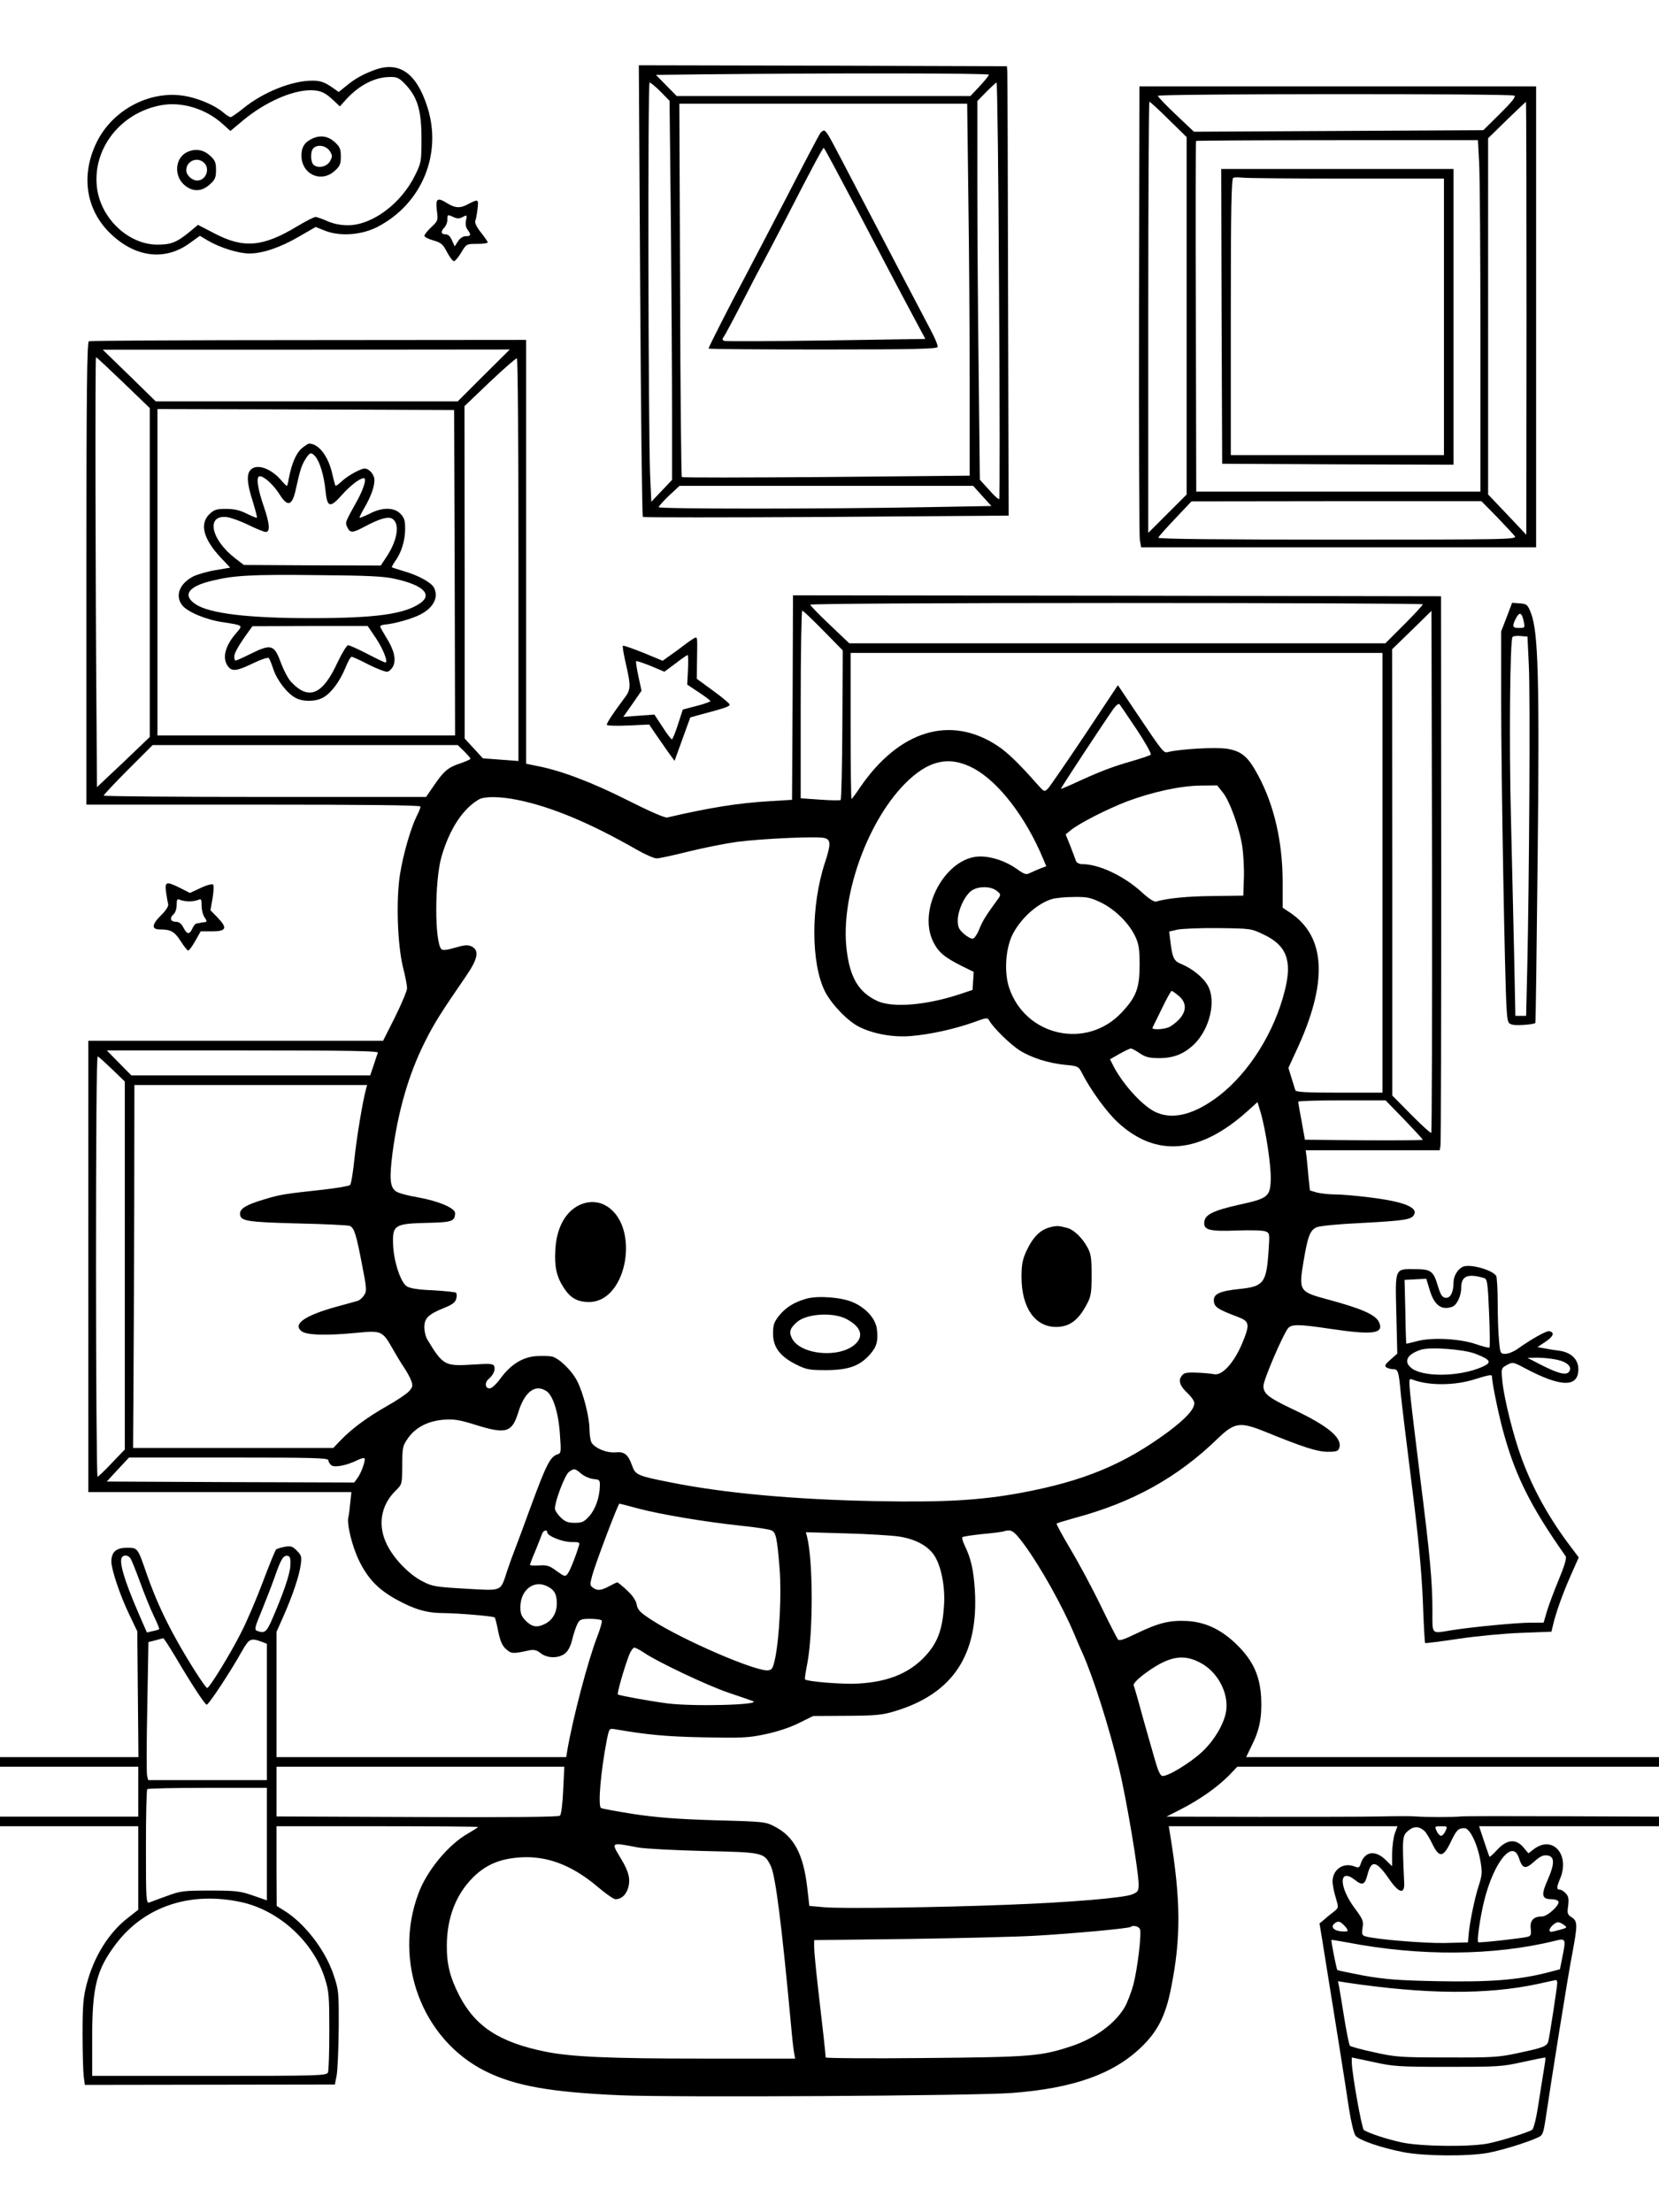 <?xml version="1.0" standalone="no"?>
<!DOCTYPE svg PUBLIC "-//W3C//DTD SVG 20010904//EN"
 "http://www.w3.org/TR/2001/REC-SVG-20010904/DTD/svg10.dtd">
<svg version="1.0" xmlns="http://www.w3.org/2000/svg"
 width="864pt" height="1152pt" viewBox="0 0 864 1152"
 preserveAspectRatio="xMidYMid meet">

<g transform="translate(0,1152) scale(0.1,-0.1)"
fill="#000000" stroke="none">
<path d="M3334 10008 c4 -645 10 -1176 14 -1180 4 -3 434 -3 956 0 l949 7 -3
1140 c-1 627 -3 1154 -4 1170 l-2 30 -959 3 -958 2 7 -1172z m1816 1123 c0 -5
-22 -32 -48 -60 l-48 -51 -765 0 -765 0 -54 55 -54 55 260 3 c677 7 1474 6
1474 -2z m-1710 -88 l47 -48 7 -640 c3 -352 6 -796 6 -987 l0 -347 -54 -57
-54 -57 -6 134 c-10 237 -13 2049 -3 2049 6 0 31 -21 57 -47z m1763 -1035 c4
-595 4 -1084 1 -1087 -3 -3 -27 18 -53 48 l-48 53 -6 547 c-4 300 -7 744 -7
986 l0 439 47 48 c26 26 50 48 53 48 4 0 10 -487 13 -1082z m-160 490 c4 -265
7 -700 7 -968 l0 -487 -746 -7 c-411 -3 -750 -4 -753 0 -3 3 -8 442 -9 975
l-4 969 749 0 750 0 6 -482z m72 -1560 l48 -53 -339 -6 c-533 -10 -1394 -10
-1394 0 0 4 24 31 54 60 l55 51 764 0 765 0 47 -52z"/>
<path d="M4273 10828 c-6 -7 -86 -159 -178 -338 -93 -179 -193 -370 -222 -425
-67 -125 -183 -353 -183 -360 0 -3 267 -5 594 -5 466 0 595 3 599 13 3 6 -14
48 -38 92 -39 73 -282 538 -458 875 -74 142 -85 160 -97 160 -4 0 -12 -6 -17
-12z m196 -410 c96 -183 213 -407 262 -498 l88 -165 -517 -8 c-284 -4 -523 -5
-531 -2 -9 4 -10 9 -4 18 6 6 50 89 98 182 48 94 100 193 115 220 15 28 67
127 115 220 138 269 190 365 195 365 3 0 83 -150 179 -332z"/>
<path d="M1949 11155 c-57 -21 -101 -45 -144 -81 l-41 -33 -43 30 c-34 22 -55
29 -94 29 -107 0 -257 -60 -361 -145 -31 -25 -60 -45 -65 -45 -5 0 -23 11 -39
25 -45 38 -133 75 -204 86 -180 29 -373 -74 -455 -243 -83 -170 -56 -349 70
-472 129 -126 283 -146 411 -55 l57 41 42 -25 c63 -37 159 -67 216 -67 70 0
163 32 260 89 l85 49 50 -20 c77 -30 190 -22 271 20 233 120 341 383 259 630
-57 174 -147 235 -275 187z m162 -74 c63 -67 84 -135 84 -281 0 -121 -1 -127
-33 -192 -72 -148 -224 -261 -350 -261 -37 0 -74 7 -106 21 -27 12 -55 22 -63
22 -8 0 -51 -22 -96 -49 -177 -107 -278 -116 -429 -37 l-87 45 -42 -35 c-68
-56 -97 -68 -169 -68 -154 0 -301 142 -316 306 -19 199 127 382 335 420 107
20 233 -18 321 -98 l40 -36 67 56 c112 93 253 156 350 156 51 0 76 -11 120
-53 l33 -31 37 41 c67 71 145 111 222 112 39 1 49 -4 82 -38z"/>
<path d="M1618 10794 c-34 -18 -48 -43 -48 -84 0 -97 101 -144 172 -81 28 25
33 36 33 76 0 40 -5 51 -33 76 -36 33 -80 37 -124 13z m99 -60 c15 -24 15 -29
2 -53 -16 -29 -61 -40 -85 -20 -17 14 -19 70 -2 87 22 22 66 14 85 -14z"/>
<path d="M969 10725 c-58 -32 -63 -123 -8 -169 42 -36 89 -35 131 3 28 25 33
36 33 76 0 40 -5 51 -33 76 -36 32 -80 37 -123 14z m93 -52 c34 -31 11 -93
-35 -93 -27 0 -57 28 -57 53 0 48 56 73 92 40z"/>
<path d="M5932 9910 c-1 -639 1 -1179 4 -1200 l7 -40 1028 0 1029 0 0 1200 0
1200 -1033 0 -1033 0 -2 -1160z m1955 1112 c9 -5 -15 -35 -75 -94 l-87 -86
-754 -4 -753 -4 -94 89 c-52 49 -94 93 -94 98 0 11 1841 12 1857 1z m-1801
-124 l94 -92 0 -931 0 -930 -100 -100 -100 -100 0 1123 c0 617 3 1122 6 1122
4 0 49 -41 100 -92z m1864 -1035 l-1 -1128 -99 105 -100 105 0 927 0 928 97
95 c54 52 99 95 100 95 2 0 3 -507 3 -1127z m-247 815 c4 -62 7 -474 7 -915
l0 -803 -740 0 -740 0 -2 911 c-2 501 -1 913 1 915 2 2 334 4 736 4 l732 0 6
-112z m93 -1850 c44 -46 86 -91 93 -100 13 -17 -33 -18 -924 -18 -602 0 -935
3 -933 10 2 5 41 50 88 99 l85 90 755 1 755 0 81 -82z"/>
<path d="M6362 9873 l3 -768 603 -3 602 -2 0 770 0 770 -605 0 -605 0 2 -767z
m651 717 l507 0 0 -720 0 -720 -555 0 -555 0 0 719 c0 566 3 721 13 725 6 3
28 3 47 1 19 -3 263 -5 543 -5z"/>
<path d="M2275 10425 c7 -53 6 -55 -29 -88 -20 -19 -36 -39 -36 -45 0 -6 21
-17 47 -24 41 -12 50 -20 71 -61 14 -26 30 -47 36 -47 6 0 23 20 38 45 27 45
28 45 83 45 30 0 55 3 55 8 0 4 -16 27 -35 51 -22 27 -33 51 -30 60 4 9 9 37
12 64 6 52 5 52 -57 20 -35 -18 -60 -16 -98 7 -55 34 -64 28 -57 -35z m88 -36
c18 -8 30 -8 47 1 22 12 23 11 17 -18 -4 -18 -1 -37 8 -48 20 -27 18 -34 -9
-34 -15 0 -30 -10 -41 -27 l-17 -26 -14 31 c-9 21 -20 32 -34 32 -24 0 -26 15
-5 36 8 9 15 26 15 40 0 28 1 28 33 13z"/>
<path d="M463 9743 c-10 -4 -13 -255 -13 -1209 l0 -1204 870 0 c596 0 870 -3
870 -10 0 -6 -8 -27 -19 -48 -31 -62 -71 -199 -88 -306 -21 -135 -13 -366 16
-484 12 -46 21 -94 21 -108 0 -13 -28 -80 -62 -149 l-63 -125 -767 0 -768 0 0
-1175 0 -1175 685 0 685 0 -6 -57 c-3 -32 -7 -63 -9 -70 -11 -34 18 -154 55
-230 46 -94 99 -149 192 -201 96 -53 161 -72 247 -72 83 -1 260 -16 268 -23 2
-3 11 -36 18 -74 11 -51 21 -74 41 -91 28 -24 32 -25 121 -6 24 5 39 1 59 -15
34 -27 93 -28 127 -1 16 13 29 38 37 72 7 29 19 65 27 81 12 24 19 27 68 27
29 0 56 -4 59 -9 3 -4 -7 -41 -23 -82 -50 -130 -126 -420 -156 -591 l-6 -38
-754 0 -755 0 0 326 0 326 36 81 c49 111 82 210 90 267 6 44 4 51 -20 75 -23
23 -32 26 -64 20 -20 -4 -40 -10 -44 -14 -5 -4 -35 -79 -68 -166 -33 -88 -84
-208 -114 -266 -53 -106 -165 -289 -177 -289 -9 0 -98 139 -158 247 -67 120
-113 222 -156 344 -49 142 -47 139 -105 139 -55 0 -80 -22 -80 -72 0 -41 46
-178 93 -275 l42 -88 3 -327 3 -328 -361 0 -360 0 0 -25 0 -25 360 0 360 0 0
-130 0 -130 -360 0 -360 0 0 -25 0 -25 360 0 360 0 0 -218 0 -217 -55 -43
c-100 -78 -177 -203 -214 -346 -17 -66 -21 -110 -21 -256 0 -98 3 -198 6 -222
l6 -45 651 1 651 1 9 45 c5 25 10 135 11 245 1 194 0 202 -27 282 -43 129
-151 268 -256 333 l-40 25 -1 208 0 207 525 0 c289 0 525 -2 525 -4 0 -2 -24
-17 -53 -34 -101 -57 -213 -192 -257 -310 -134 -355 17 -760 345 -926 155 -78
341 -111 705 -127 282 -12 1843 -3 2040 12 318 24 528 98 673 238 86 82 128
165 156 309 52 259 51 457 -5 799 l-7 43 596 0 595 0 -14 -38 c-7 -20 -13 -67
-14 -104 l0 -66 -35 34 c-54 52 -109 43 -129 -23 -6 -19 -11 -21 -33 -12 -58
22 -113 -17 -113 -79 0 -16 7 -53 16 -82 16 -54 16 -54 -7 -73 -13 -10 -36
-28 -50 -41 l-27 -22 14 -85 c60 -372 126 -784 140 -883 11 -68 25 -127 34
-138 19 -23 131 -62 248 -85 107 -21 334 -23 441 -4 70 13 205 54 262 81 23
10 27 21 38 93 32 216 115 736 137 851 31 164 31 181 -1 202 -22 14 -24 21
-18 60 4 35 2 49 -12 64 -10 11 -24 20 -32 20 -17 0 -17 12 2 57 52 124 -37
227 -135 155 l-30 -23 -26 31 c-39 46 -86 42 -136 -12 -21 -23 -39 -39 -41
-37 -1 2 -14 39 -28 81 l-26 78 469 0 468 0 0 25 0 25 -502 2 c-277 1 -514 1
-528 -1 -37 -4 -189 -4 -235 0 -22 2 -105 2 -185 0 -80 -2 -363 -2 -630 -2
l-485 1 80 41 c97 50 185 113 245 173 l44 46 1098 0 1098 0 0 25 0 25 -1075 0
-1075 0 28 58 c42 83 55 150 50 254 -7 113 -42 190 -125 272 -81 80 -165 120
-264 125 -91 4 -148 -11 -266 -68 -60 -29 -84 -37 -91 -28 -5 7 -46 86 -90
177 -44 91 -115 223 -157 293 -42 71 -75 131 -72 133 2 3 44 15 93 29 303 81
537 211 745 413 88 85 117 89 244 38 201 -82 275 -106 330 -106 44 0 55 3 60
20 17 52 -58 115 -243 202 -126 60 -152 80 -152 121 0 31 102 268 128 300 19
22 54 22 222 -3 222 -33 279 -25 252 35 -18 39 -91 71 -270 119 -145 39 -149
44 -123 198 22 131 34 162 68 177 14 7 116 17 227 22 227 12 265 18 279 41 26
40 -51 71 -233 93 -63 8 -142 15 -175 15 -33 0 -77 5 -97 10 l-36 11 -7 67
c-3 37 -8 84 -10 105 l-5 37 349 0 349 0 4 23 c3 12 4 661 4 1442 l-1 1420
-1687 3 -1688 2 -2 -532 -3 -533 -115 -7 c-166 -10 -306 -32 -535 -85 -12 -3
-92 32 -205 89 -182 92 -344 154 -467 178 l-63 13 0 1103 0 1104 -1132 -1
c-623 0 -1139 -3 -1145 -6z m2056 -178 l-135 -135 -787 0 -786 0 -138 135
-138 134 1060 0 1060 1 -136 -135z m-1876 -38 l137 -132 0 -857 0 -856 -137
-131 -138 -130 -2 312 c-6 702 -8 1927 -3 1927 3 0 67 -60 143 -133z m2057
-924 l0 -1046 -92 7 -93 7 -47 51 -48 52 0 865 -1 866 133 127 c73 69 136 124
140 122 5 -3 8 -476 8 -1051z m-332 -65 l2 -848 -775 0 -775 0 0 850 0 850
773 -2 772 -3 3 -847z m5042 -165 c0 -4 -44 -52 -97 -105 l-98 -98 -1396 0
-1396 0 -101 96 c-56 53 -102 100 -102 105 0 5 641 9 1595 9 877 0 1595 -3
1595 -7z m-3122 -137 l101 -103 -2 -387 c-1 -213 -5 -390 -9 -392 -5 -3 -53
-2 -108 2 l-100 7 0 488 c0 269 4 489 8 489 5 0 54 -47 110 -104z m3166 -2615
c-3 -3 -50 39 -104 94 l-99 100 0 1162 -1 1162 103 100 102 100 3 -1356 c1
-746 -1 -1359 -4 -1362z m-254 1354 l0 -1145 -225 0 c-172 0 -227 3 -229 13
-2 6 -11 35 -20 64 l-16 52 40 87 c167 356 157 596 -32 722 l-38 25 0 132 c0
211 -44 402 -128 558 -53 98 -85 125 -162 138 -59 9 -240 -1 -306 -17 -24 -6
-23 -8 -169 209 l-93 139 -172 -259 c-95 -142 -181 -267 -191 -278 -20 -20
-20 -20 -56 20 -95 108 -156 167 -206 200 -246 164 -514 83 -719 -217 -21 -32
-41 -58 -43 -58 -3 0 -5 171 -5 380 l0 380 1385 0 1385 0 0 -1145z m-1280 746
c45 -68 78 -127 73 -131 -4 -4 -51 -20 -103 -35 -98 -28 -163 -53 -289 -111
-41 -19 -75 -33 -76 -32 -2 3 222 343 274 417 13 18 27 29 31 24 4 -4 44 -64
90 -132z m-3503 -113 c18 -18 33 -35 33 -39 0 -4 -24 -14 -52 -24 -63 -20 -87
-40 -139 -117 l-40 -58 -839 0 c-462 0 -840 3 -840 7 0 4 57 65 127 135 l128
128 794 0 795 0 33 -32z m2653 -89 c130 -69 273 -255 363 -472 l16 -38 -27
-10 c-15 -6 -39 -16 -54 -23 -24 -13 -30 -11 -74 20 -55 39 -128 64 -189 64
-178 0 -329 -274 -245 -444 28 -56 59 -81 148 -126 l63 -31 -3 -47 -3 -47 -66
-22 c-175 -58 -349 -72 -429 -36 -98 45 -144 122 -161 270 -32 270 104 657
301 859 122 125 233 151 360 83z m1297 -124 c37 -44 89 -189 103 -285 6 -41
10 -115 8 -165 l-3 -89 -155 -2 c-132 -1 -238 -11 -300 -29 -9 -3 -41 18 -75
50 -91 83 -221 145 -308 145 -17 0 -30 7 -34 18 -3 9 -16 44 -29 77 l-24 60
27 22 c45 37 192 111 293 150 135 50 279 81 382 82 l87 1 28 -35z m-3669 -41
c176 -36 378 -121 617 -258 44 -25 91 -46 105 -46 14 0 87 16 163 35 76 19
191 42 255 51 133 17 416 30 456 20 33 -8 34 -32 2 -129 -74 -225 -73 -525 1
-671 34 -66 117 -153 177 -183 74 -37 177 -56 271 -48 98 8 225 36 324 71 71
26 74 26 84 8 20 -36 109 -123 156 -153 61 -39 150 -67 237 -76 68 -6 71 -8
89 -43 44 -87 129 -204 187 -257 199 -184 427 -164 675 59 l52 47 16 -53 c27
-91 56 -283 53 -354 -4 -86 -15 -95 -167 -128 -132 -30 -175 -51 -179 -88 -5
-43 24 -51 167 -46 69 3 137 1 150 -4 23 -8 24 -11 18 -96 -11 -172 -25 -191
-149 -204 -109 -11 -141 -27 -136 -66 3 -29 24 -42 123 -79 63 -24 66 -38 24
-139 -42 -100 -104 -169 -146 -160 -15 3 -57 7 -92 8 -52 2 -66 -1 -77 -17
-19 -25 -9 -53 32 -91 19 -18 34 -40 34 -50 0 -33 -43 -80 -136 -150 -230
-170 -443 -258 -768 -318 -210 -39 -402 -50 -756 -43 -425 8 -793 42 -1070 98
-168 33 -181 39 -197 84 -21 61 -41 77 -88 72 -46 -4 -108 22 -125 52 -5 11
-10 41 -10 68 0 62 -32 189 -64 251 -28 55 -93 118 -131 128 -14 3 -52 4 -83
2 -71 -5 -133 -44 -187 -118 -22 -30 -44 -50 -56 -50 -23 0 -26 32 -3 50 23
20 35 47 28 65 -6 14 -20 15 -113 9 -144 -9 -154 -4 -234 128 -10 15 -17 45
-17 67 0 47 21 67 105 101 41 16 57 29 61 47 4 13 3 27 -1 31 -3 4 -57 9 -120
13 -79 3 -120 10 -137 21 -33 22 -69 135 -71 222 -3 96 9 104 176 108 133 3
146 8 147 51 0 26 -87 63 -194 82 -50 8 -100 22 -112 30 -33 21 -37 65 -20
200 29 220 85 413 169 580 47 94 82 150 212 339 64 92 73 138 30 158 -20 9
-37 7 -85 -7 -41 -12 -64 -15 -71 -8 -36 36 -36 354 0 481 42 145 111 250 195
299 29 17 113 16 204 -3z m2493 -473 c21 -17 22 -20 9 -39 -65 -89 -82 -116
-99 -158 -10 -27 -26 -50 -34 -52 -8 -2 -30 10 -47 25 -27 24 -32 36 -32 72 1
51 34 123 69 151 34 26 102 27 134 1z m545 -62 c74 -37 145 -108 177 -177 18
-38 22 -65 22 -147 0 -119 -17 -166 -92 -246 -182 -197 -504 -126 -588 129
-26 80 -18 200 17 273 43 86 130 165 209 188 19 5 69 10 113 10 69 1 86 -3
142 -30z m846 -166 c119 -56 149 -137 109 -292 -54 -217 -186 -426 -342 -547
-124 -95 -235 -126 -324 -88 -67 27 -170 138 -224 238 l-20 40 49 28 c27 15
54 28 59 28 6 0 27 -11 47 -25 30 -20 49 -25 102 -25 75 0 129 22 181 72 82
80 116 227 71 306 -24 43 -82 89 -138 112 -38 15 -46 32 -56 112 l-7 57 43 10
c24 5 120 9 213 8 168 -2 171 -2 237 -34z m-443 -319 c41 -35 42 -78 2 -122
-17 -18 -42 -37 -56 -42 -31 -12 -88 -13 -83 -2 2 4 24 49 49 100 24 50 47 92
51 92 3 0 20 -12 37 -26z m-4171 -296 c-3 -7 -13 -37 -22 -65 l-18 -53 -622 0
-622 0 -64 65 -64 65 708 0 c562 0 707 -3 704 -12z m-1383 -87 l65 -63 0 -958
0 -958 -68 -71 c-37 -39 -70 -71 -74 -71 -4 0 -8 493 -8 1096 0 699 3 1095 9
1092 6 -1 39 -32 76 -67z m1321 -103 c-18 -67 -48 -249 -60 -361 -7 -70 -17
-132 -23 -138 -5 -5 -68 -16 -139 -24 -202 -22 -224 -25 -309 -51 -91 -27
-125 -47 -125 -74 0 -39 34 -44 300 -51 140 -3 262 -9 272 -13 23 -11 33 -43
63 -199 25 -127 26 -140 11 -162 -8 -13 -23 -26 -33 -29 -10 -3 -60 -17 -112
-31 -165 -46 -227 -90 -181 -127 26 -21 131 -24 294 -8 119 12 129 8 177 -77
18 -32 45 -77 61 -101 16 -23 34 -56 40 -73 9 -26 7 -33 -13 -55 -13 -14 -64
-48 -114 -76 -102 -58 -182 -117 -240 -177 l-39 -41 -521 0 -522 0 2 298 c1
163 3 588 4 945 l1 647 606 0 606 0 -6 -22z m5407 -158 c53 -55 97 -103 97
-105 0 -3 -138 -4 -307 -3 l-307 3 -17 95 c-10 52 -18 98 -18 103 -1 4 102 7
227 7 l228 0 97 -100z m-4466 -1415 c34 -24 62 -114 69 -224 7 -95 6 -99 -14
-105 -36 -12 -57 -53 -132 -256 -39 -107 -79 -215 -89 -240 -10 -25 -28 -75
-40 -111 -36 -109 -21 -103 -217 -92 -155 9 -174 12 -223 38 -68 34 -148 116
-184 188 -52 101 -35 208 44 285 33 32 33 33 34 131 0 94 2 102 30 142 39 56
105 90 187 96 51 4 82 -1 162 -26 162 -51 193 -42 226 67 33 106 89 147 147
107z m-1137 -359 c0 -7 7 -19 15 -26 17 -14 82 -1 138 27 16 8 31 12 35 9 8
-8 -17 -78 -37 -104 l-16 -22 -644 2 -645 3 58 63 58 62 519 0 c434 0 519 -2
519 -14z m1317 -70 c16 -14 45 -26 64 -28 32 -3 34 -5 33 -38 -2 -59 -23 -119
-55 -155 -27 -30 -37 -35 -76 -35 -36 0 -50 6 -74 29 -16 16 -29 36 -29 45 0
39 52 176 73 191 28 20 30 19 64 -9z m295 -181 c116 -31 348 -70 536 -90 79
-8 151 -19 161 -25 22 -11 28 -38 41 -197 11 -133 -1 -360 -23 -468 -11 -51
-16 -61 -36 -63 -60 -9 -445 157 -607 262 -60 39 -73 52 -78 80 -4 22 -22 48
-51 75 -25 23 -47 41 -50 41 -3 0 -22 -9 -42 -20 -44 -23 -63 -25 -86 -7 -15
11 -15 17 -3 62 18 66 135 375 142 375 1 0 45 -11 96 -25z m-472 -125 c0 -18
79 -50 125 -50 43 0 46 -1 39 -22 -17 -56 -45 -126 -57 -142 -13 -18 -16 -17
-58 13 -37 28 -51 32 -92 29 -26 -2 -47 0 -47 3 0 4 13 38 29 75 15 38 31 77
34 87 7 18 27 24 27 7z m2483 -62 c85 -115 201 -323 262 -468 15 -36 33 -78
41 -95 56 -123 142 -394 193 -608 38 -157 101 -534 101 -600 0 -34 -4 -40 -34
-52 -43 -18 -325 -42 -651 -54 -355 -14 -856 -21 -950 -13 l-80 7 -11 96 c-20
173 -69 265 -167 316 -51 27 -56 27 -312 34 -196 6 -300 14 -422 32 -88 14
-167 28 -173 32 -17 11 -1 195 31 358 12 57 12 57 43 52 162 -28 261 -38 456
-42 201 -4 236 -3 325 16 62 13 129 35 175 58 l75 37 175 1 c151 1 185 4 250
24 303 91 437 294 417 630 -7 107 -20 165 -53 233 -10 21 -15 40 -12 43 3 4
52 11 109 17 57 5 106 12 108 14 2 2 15 4 28 4 17 0 37 -19 76 -72z m-653 41
c85 -13 148 -46 183 -95 38 -54 61 -167 53 -269 -7 -110 -29 -176 -79 -238
-84 -103 -201 -155 -367 -164 -80 -5 -266 10 -278 22 -2 1 4 40 13 86 30 163
30 529 -2 657 l-6 23 209 -6 c115 -3 238 -11 274 -16z m-4002 -112 c6 -7 28
-62 50 -122 22 -61 54 -140 72 -178 18 -37 31 -69 29 -71 -2 -2 -18 -7 -34
-10 l-30 -7 -47 108 c-74 172 -101 267 -81 286 10 11 30 8 41 -6z m834 -41
c-2 -45 -38 -148 -99 -288 -26 -58 -37 -65 -75 -50 -14 6 -11 18 24 102 21 52
53 133 69 179 33 95 45 113 68 109 12 -3 15 -15 13 -52z m1341 -108 c35 -18
46 -40 47 -86 0 -49 -21 -87 -61 -108 -42 -21 -67 -17 -100 15 -23 23 -29 38
-29 71 0 92 72 146 143 108z m-1940 -365 c83 -141 152 -246 163 -250 9 -3 123
169 186 282 36 63 45 67 105 44 l23 -9 0 -355 0 -355 -309 0 -309 0 -6 23 c-3
12 -3 174 1 359 l6 337 36 9 c20 6 38 10 41 11 3 1 31 -43 63 -96z m2442 20
c71 -48 328 -170 440 -208 61 -20 117 -40 125 -43 55 -20 -309 -30 -447 -12
-85 11 -244 40 -255 46 -6 4 32 137 59 207 8 20 20 37 27 37 6 0 29 -12 51
-27z m2895 -51 c90 -46 149 -156 136 -250 -9 -66 -62 -156 -127 -216 -63 -58
-180 -129 -206 -124 -11 2 -23 30 -38 83 -13 44 -42 147 -65 228 -22 82 -43
154 -46 161 -3 7 18 30 48 53 128 97 206 114 298 65z m-3317 -664 c-3 -72 -10
-127 -17 -133 -7 -7 -265 -9 -743 -7 l-733 3 0 130 0 129 750 0 749 0 -6 -122z
m-1543 -281 l0 -293 -72 25 c-66 23 -88 26 -223 26 -139 0 -155 -2 -225 -28
-41 -15 -83 -30 -92 -34 -17 -5 -18 13 -18 289 0 162 3 298 7 301 3 4 145 7
315 7 l308 0 0 -293z m6030 67 c8 -8 26 -38 40 -67 35 -72 56 -70 94 8 31 65
40 75 73 75 28 0 67 -81 83 -171 10 -59 9 -73 -9 -129 -21 -64 -48 -195 -53
-260 l-3 -35 -120 -3 c-106 -2 -351 18 -412 34 -20 6 -22 11 -17 45 6 34 2 45
-40 101 -85 114 -84 215 1 148 38 -30 51 -25 64 25 21 83 46 78 117 -25 48
-69 78 -75 75 -15 -11 237 -10 245 20 271 31 26 58 25 87 -2z m108 1 c-6 -14
-17 -25 -23 -25 -6 0 -17 11 -23 25 -11 24 -10 25 23 25 33 0 34 -1 23 -25z
m-4203 -86 c33 -6 186 -14 340 -18 312 -7 315 -7 350 -80 24 -51 57 -311 105
-831 5 -58 12 -120 15 -137 l6 -33 -478 0 c-490 0 -689 9 -822 36 -241 49
-366 131 -450 294 -47 92 -65 162 -64 260 1 144 47 264 137 354 67 66 139 97
248 104 138 8 266 -40 400 -153 42 -36 84 -65 93 -65 30 0 53 20 65 55 15 46
6 87 -36 156 -53 88 -56 86 91 58z m4585 -53 c19 -58 33 -62 79 -21 30 27 47
36 68 33 40 -4 41 -41 3 -128 -35 -79 -31 -100 21 -100 15 0 31 -5 35 -11 10
-17 -56 -79 -86 -79 -44 0 -63 -21 -58 -64 3 -31 1 -37 -17 -42 -32 -8 -249
-32 -256 -28 -9 5 9 128 31 218 50 199 147 320 180 222z m-6650 -232 c195 -44
373 -207 432 -397 21 -65 23 -92 23 -272 0 -110 -3 -208 -7 -217 -7 -17 -46
-18 -618 -18 l-610 0 0 198 c0 267 23 355 123 488 150 198 390 277 657 218z
m5757 -150 c-3 -3 -22 -3 -42 0 -38 7 -46 29 -17 45 13 8 23 4 41 -14 14 -14
22 -27 18 -31z m1128 32 c18 -13 17 -15 -20 -25 -49 -13 -55 -14 -55 -2 0 14
29 41 44 41 7 0 21 -6 31 -14z m-2208 -22 c9 -24 -13 -208 -35 -291 -11 -39
-31 -92 -45 -116 -50 -85 -154 -161 -276 -202 -161 -53 -206 -57 -763 -62
-288 -3 -518 -1 -518 3 0 14 -17 169 -40 364 -11 96 -20 191 -20 211 l0 36
488 6 c268 4 568 11 667 17 193 11 487 38 494 46 11 10 42 3 48 -12z m2200
-144 l-13 -65 -69 -18 c-152 -38 -296 -49 -565 -44 -210 4 -278 10 -387 29
-73 14 -135 27 -138 29 -5 6 -34 153 -31 157 2 1 38 -5 82 -13 378 -73 764
-70 1081 8 58 15 59 11 40 -83z m-27 -137 c0 -17 -37 -260 -46 -301 -6 -28
-25 -35 -162 -64 -96 -21 -134 -23 -367 -22 -244 0 -267 2 -379 27 -66 14
-123 30 -126 34 -4 5 -17 69 -29 143 -12 74 -24 148 -27 164 l-6 29 43 -7
c417 -62 734 -64 999 -7 47 11 88 19 93 20 4 1 7 -7 7 -16z m-570 -436 c260 0
281 1 390 25 63 14 116 25 118 23 2 -1 -2 -31 -8 -66 -6 -35 -19 -117 -29
-183 -11 -71 -24 -122 -32 -127 -22 -14 -158 -56 -224 -70 -92 -20 -352 -17
-453 4 -78 17 -171 47 -199 65 -11 7 -63 299 -63 354 l0 24 113 -24 c103 -23
135 -25 387 -25z"/>
<path d="M1571 9185 c-29 -25 -53 -82 -67 -157 -3 -21 -8 -38 -10 -38 -3 0
-18 15 -34 34 -52 58 -123 82 -154 50 -23 -22 -20 -71 10 -164 14 -45 24 -84
22 -86 -2 -2 -26 8 -53 21 -35 18 -65 25 -107 25 -52 0 -63 -4 -89 -29 -50
-51 -29 -129 60 -224 l50 -53 -77 -13 c-42 -7 -93 -22 -114 -32 -73 -37 -98
-101 -59 -151 28 -35 123 -75 211 -88 109 -17 106 -15 70 -57 -57 -65 -74
-129 -44 -171 21 -30 45 -28 132 14 41 20 78 32 82 27 4 -4 15 -31 24 -59 19
-57 73 -127 117 -149 40 -21 108 -19 146 5 41 25 84 84 113 155 12 30 26 55
31 55 5 0 45 -18 89 -41 44 -22 88 -39 98 -37 9 2 23 15 30 30 16 35 4 85 -38
151 -16 26 -30 51 -30 55 0 4 12 9 28 10 46 4 140 30 181 52 69 35 97 91 71
140 -14 27 -84 65 -155 85 -33 10 -62 19 -64 21 -2 1 6 16 18 33 32 45 51 107
51 168 0 44 -5 58 -25 78 -33 34 -95 34 -160 0 -27 -13 -51 -23 -52 -21 -2 2
9 25 25 52 34 59 52 108 52 144 0 28 -27 60 -51 60 -21 0 -90 -38 -121 -68
-15 -14 -29 -24 -31 -21 -2 2 -9 29 -16 59 -20 93 -71 160 -121 160 -5 0 -22
-11 -39 -25z m71 -42 c23 -26 45 -98 53 -176 9 -91 23 -95 87 -23 43 48 92 86
113 86 15 0 0 -52 -31 -110 -69 -124 -67 -120 -55 -146 14 -30 27 -30 87 2 78
42 123 55 145 44 42 -23 31 -109 -25 -195 l-33 -50 -357 1 -356 2 -43 33
c-130 99 -156 231 -44 216 22 -3 73 -22 112 -41 40 -20 80 -36 89 -36 24 0 20
44 -9 129 -34 98 -43 161 -22 161 23 0 72 -45 104 -96 40 -64 64 -58 82 21 24
109 31 130 51 163 23 37 31 39 52 15z m418 -638 c143 -32 193 -80 130 -125
-82 -58 -233 -79 -570 -79 -328 0 -530 24 -602 73 -69 46 -38 92 83 121 116
29 207 34 554 30 264 -2 345 -6 405 -20z m-103 -307 c38 -56 66 -128 50 -128
-4 0 -46 20 -94 45 -48 25 -93 45 -100 45 -7 0 -31 -39 -54 -87 -78 -171 -150
-202 -242 -105 -16 16 -40 63 -55 103 -34 92 -50 97 -155 45 -40 -20 -76 -36
-80 -36 -4 0 -7 9 -7 21 0 19 25 62 78 135 l17 23 300 1 300 0 42 -62z"/>
<path d="M2991 5229 c-59 -42 -94 -120 -99 -219 -5 -88 7 -139 44 -196 35 -54
71 -74 132 -74 203 0 269 408 81 505 -48 25 -110 19 -158 -16z"/>
<path d="M5472 5130 c-54 -13 -92 -50 -128 -128 -19 -42 -24 -69 -24 -132 0
-159 70 -260 180 -260 70 0 117 35 161 120 21 39 24 59 24 150 0 89 -3 111
-22 145 -26 48 -69 90 -103 100 -45 12 -55 13 -88 5z"/>
<path d="M4199 4757 c-63 -18 -107 -45 -143 -90 -25 -32 -30 -47 -30 -92 0
-70 36 -118 119 -160 55 -27 68 -30 160 -30 115 1 172 22 225 81 36 41 44 70
37 131 -6 55 -56 112 -126 142 -61 26 -182 35 -242 18z m206 -104 c80 -41 97
-92 45 -136 -84 -71 -282 -51 -325 33 -17 33 -12 52 24 84 49 45 185 54 256
19z"/>
<path d="M7847 8307 l-29 -75 0 -363 c0 -387 19 -1458 28 -1597 5 -77 7 -82
31 -88 21 -6 112 1 119 9 2 1 7 387 12 857 10 935 3 1177 -34 1275 -18 47 -22
50 -59 53 l-40 3 -28 -74z m89 -25 c6 -31 5 -32 -25 -32 -35 0 -38 8 -15 52
18 34 30 28 40 -20z m26 -227 c8 -155 2 -1125 -8 -1572 l-6 -253 -28 0 -28 0
-6 298 c-4 163 -11 493 -17 732 -10 388 -5 922 8 943 3 4 21 7 41 5 l37 -3 7
-150z"/>
<path d="M3565 8162 c-27 -21 -64 -48 -82 -60 l-32 -23 -101 42 c-56 22 -103
39 -106 36 -3 -2 4 -45 16 -96 27 -120 26 -132 -13 -183 -49 -65 -87 -122 -87
-132 0 -5 49 -7 111 -4 l110 5 31 -46 c17 -25 47 -68 66 -95 l35 -48 41 113
41 113 50 14 c132 35 155 43 155 53 0 5 -39 38 -86 72 l-85 62 1 95 c2 116 2
120 -7 120 -5 0 -30 -17 -58 -38z m18 -129 l-4 -78 60 -40 c34 -22 61 -43 61
-46 0 -3 -32 -15 -72 -25 l-72 -19 -25 -77 c-14 -43 -28 -78 -32 -78 -4 0 -26
29 -49 65 l-42 64 -81 -6 -81 -6 48 68 47 68 -16 74 c-9 41 -14 77 -12 80 3 2
37 -9 76 -25 l71 -30 58 43 c31 24 60 44 63 44 3 1 4 -34 2 -76z"/>
<path d="M865 6873 c4 -27 9 -55 11 -63 2 -9 -13 -33 -36 -55 -50 -49 -53 -75
-7 -75 57 0 76 -11 108 -61 17 -27 35 -49 39 -49 5 0 21 22 37 50 l28 50 58 0
c76 0 83 17 31 71 l-38 39 11 62 c6 35 7 67 3 72 -5 4 -34 -3 -65 -18 l-56
-26 -49 25 c-74 37 -83 35 -75 -22z m120 -47 c17 0 38 4 48 8 15 7 17 3 17
-31 0 -21 7 -49 16 -61 12 -17 12 -22 2 -24 -7 0 -17 -2 -23 -3 -5 -2 -15 -3
-21 -4 -6 0 -16 -12 -22 -26 -15 -33 -28 -32 -47 5 -11 21 -23 30 -40 30 -28
0 -33 21 -10 40 8 7 15 28 15 47 0 30 3 34 18 27 9 -4 31 -8 47 -8z"/>
<path d="M7620 4924 c-27 -11 -50 -48 -50 -81 0 -53 -17 -85 -42 -81 -18 2
-26 16 -41 66 -22 73 -36 83 -116 83 -108 1 -105 10 -99 -231 l5 -209 -35 -31
c-29 -25 -33 -33 -21 -41 8 -5 24 -9 36 -9 24 0 28 -13 38 -125 3 -38 29 -248
56 -465 36 -284 52 -456 59 -613 4 -121 10 -221 12 -223 2 -2 80 8 174 22 93
14 240 28 327 31 l157 6 6 26 c14 63 49 164 91 259 l45 102 -40 53 c-111 146
-196 297 -256 459 -44 118 -94 319 -102 408 -6 64 -6 65 24 82 30 16 32 16 94
-17 188 -100 278 -101 278 -5 0 51 -37 87 -98 96 -26 3 -62 9 -81 13 l-34 6
42 28 c42 28 49 49 19 55 -14 3 -94 -42 -167 -94 -19 -13 -46 -24 -61 -24 -26
0 -27 2 -33 68 -4 37 -7 126 -7 197 0 72 -4 135 -8 141 -20 31 -134 63 -172
48z m111 -60 c14 -4 18 -30 24 -180 4 -96 5 -178 2 -181 -3 -3 -34 5 -69 17
-83 29 -231 37 -308 16 -30 -8 -56 -14 -56 -13 -1 1 -4 76 -5 167 l-4 165 57
3 56 3 17 -56 c24 -82 62 -111 120 -89 23 9 45 57 45 98 0 62 34 76 121 50z
m-49 -393 c83 -32 91 -46 35 -70 -120 -52 -312 -53 -369 -3 -39 33 -19 70 51
93 48 16 221 3 283 -20z m428 -32 c54 -12 81 -39 60 -64 -15 -18 -59 -6 -145
38 l-70 36 52 1 c29 0 75 -5 103 -11z m-340 -86 c0 -27 25 -153 46 -238 64
-257 145 -426 338 -699 6 -9 -6 -50 -36 -122 -25 -60 -53 -135 -62 -166 l-17
-58 -68 0 c-72 0 -311 -23 -415 -40 -104 -17 -96 -25 -96 103 0 152 -13 290
-65 702 -24 193 -47 386 -51 429 -7 75 -6 79 12 72 85 -33 224 -32 329 3 68
21 85 24 85 14z"/>
</g>
</svg>
